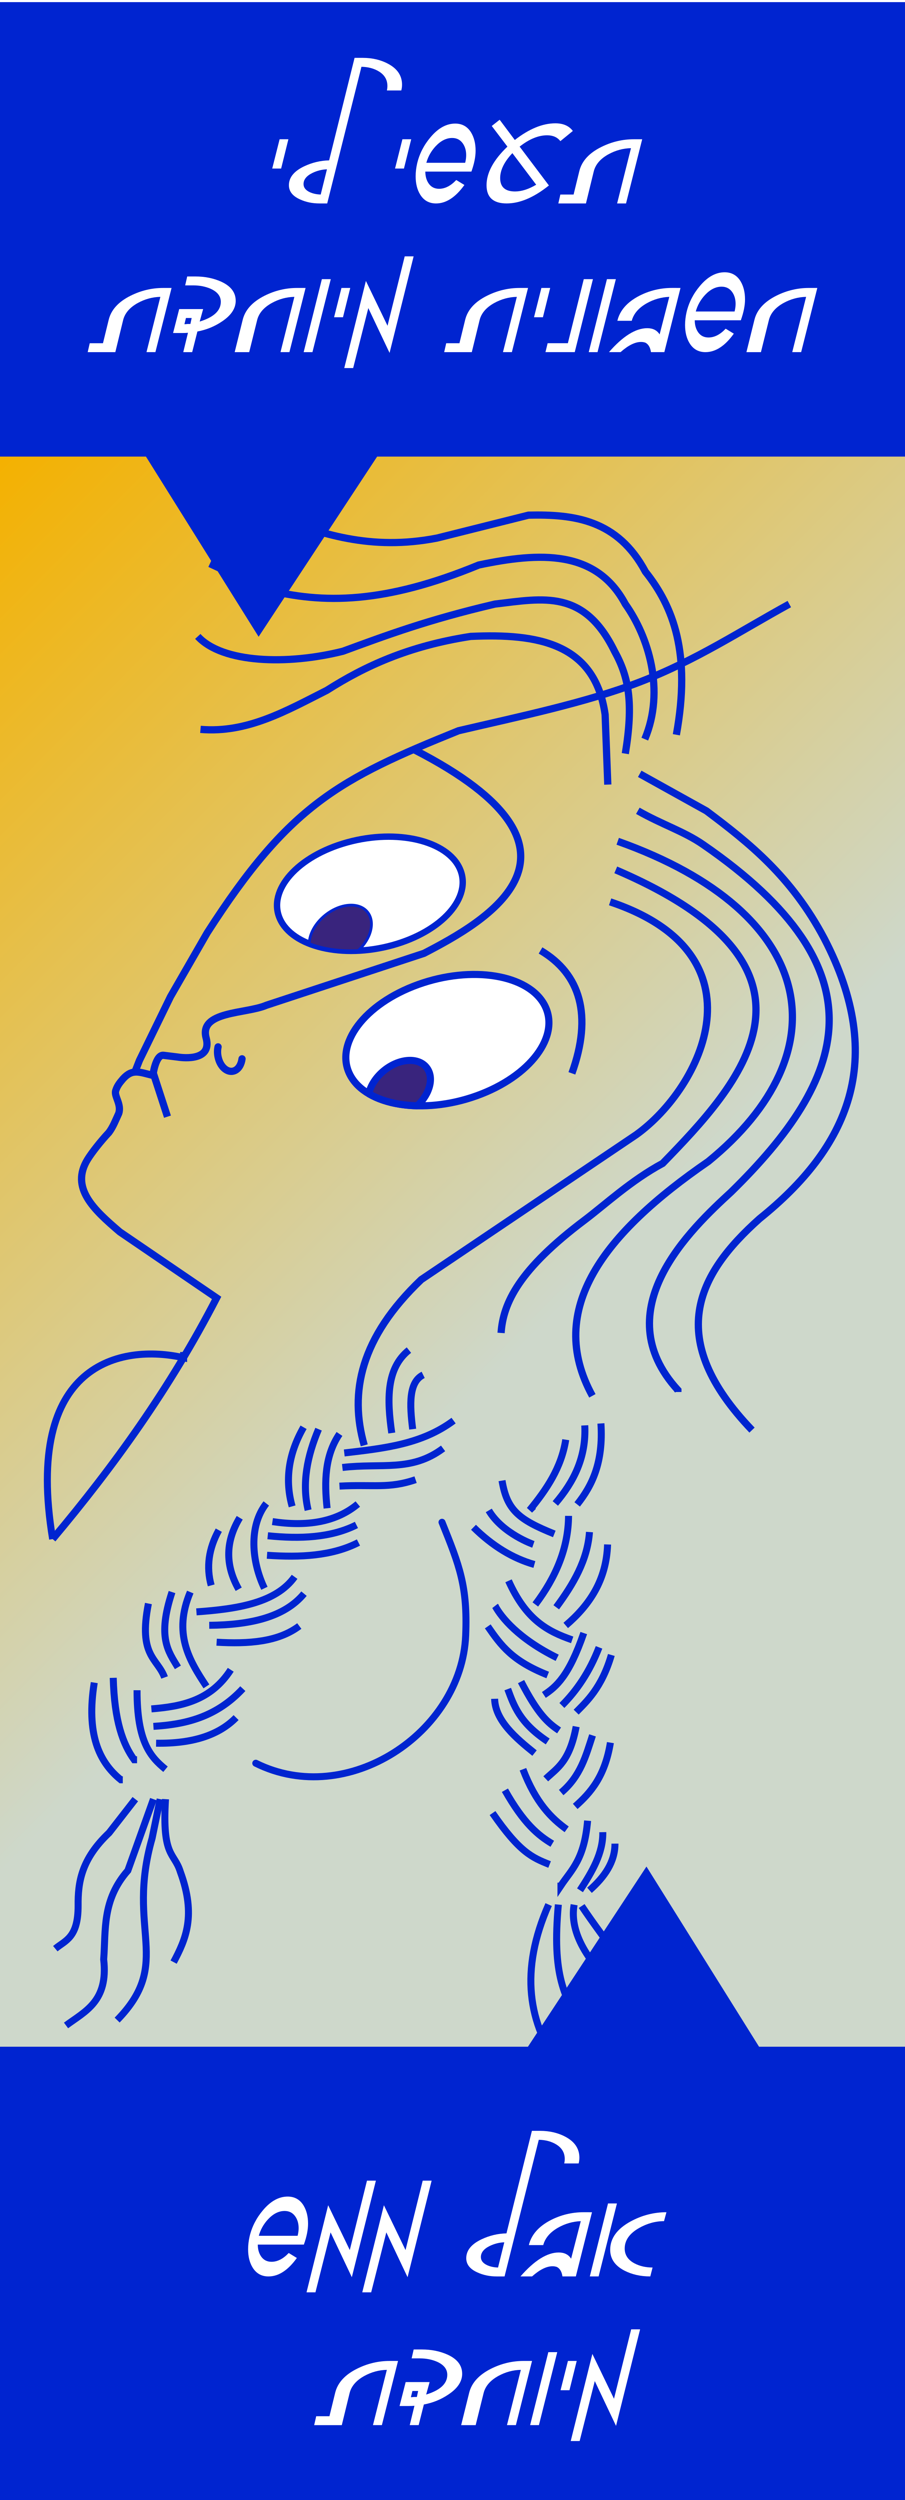 <?xml version="1.0" encoding="UTF-8" standalone="no"?>
<svg
   xmlns:dc="http://purl.org/dc/elements/1.1/"
   xmlns:cc="http://creativecommons.org/ns#"
   xmlns:rdf="http://www.w3.org/1999/02/22-rdf-syntax-ns#"
   xmlns:svg="http://www.w3.org/2000/svg"
   xmlns="http://www.w3.org/2000/svg"
   xmlns:xlink="http://www.w3.org/1999/xlink"
   xmlns:sodipodi="http://sodipodi.sourceforge.net/DTD/sodipodi-0.dtd"
   xmlns:inkscape="http://www.inkscape.org/namespaces/inkscape"
   width="125"
   height="345"
   overflow="hidden"
   version="1.1"
   id="svg256"
   sodipodi:docname="tasi.svg"
   inkscape:version="1.0.1 (3bc2e813f5, 2020-09-07)">
  <sodipodi:namedview
     pagecolor="#ffffff"
     bordercolor="#666666"
     borderopacity="1"
     objecttolerance="10"
     gridtolerance="10"
     guidetolerance="10"
     inkscape:pageopacity="0"
     inkscape:pageshadow="2"
     inkscape:window-width="1366"
     inkscape:window-height="715"
     id="namedview258"
     showgrid="false"
     inkscape:zoom="2.1553839"
     inkscape:cx="79.005236"
     inkscape:cy="69.604028"
     inkscape:window-x="-8"
     inkscape:window-y="-8"
     inkscape:window-maximized="1"
     inkscape:current-layer="text264"
     inkscape:document-rotation="0" />
  <defs
     id="defs10">
    <clipPath
       id="clip0">
      <rect
         x="0"
         y="0"
         width="125"
         height="345"
         id="rect2" />
    </clipPath>
    <linearGradient
       x1="1468.84"
       y1="-867.904"
       x2="1566.67"
       y2="-965.047"
       gradientUnits="userSpaceOnUse"
       spreadMethod="pad"
       id="fill1">
      <stop
         offset="0"
         stop-color="#F4B100"
         id="stop5" />
      <stop
         offset="1"
         stop-color="#CED8CB"
         id="stop7" />
    </linearGradient>
    <linearGradient
       inkscape:collect="always"
       xlink:href="#fill1"
       id="linearGradient516"
       gradientUnits="userSpaceOnUse"
       x1="1468.84"
       y1="-867.904"
       x2="1566.67"
       y2="-965.047"
       spreadMethod="pad"
       gradientTransform="matrix(1,0,0,-1.001,-1468.84,-806.048)" />
  </defs>
  <path
     id="rect12"
     style="fill:#ffffff"
     d="M 0,0 H 125 V 345.46 H 0 Z" />
  <path
     d="M 0,39.447 H 125 V 293.342 H 0 Z"
     fill="#fff2ad"
     fill-rule="evenodd"
     id="path14"
     style="stroke-width:1.001" />
  <path
     d="M 0,295.145 H 125 V 39.474 H 0 Z"
     fill="url(#fill1)"
     fill-rule="evenodd"
     id="path16"
     style="fill:url(#linearGradient516);stroke-width:1.001" />
  <path
     d="M 0,0.295 V 63.01 H 20.16 L 35.72,87.872 52.09,63.01 H 125 V 0.295 Z"
     fill="#0024d0"
     fill-rule="evenodd"
     id="path18"
     style="stroke-width:1.001" />
  <path
     d="M 125,345.161 V 282.448 H 104.84 L 89.29,257.585 72.92,282.448 H 0 v 62.713 z"
     fill="#0024d0"
     fill-rule="evenodd"
     id="path20"
     style="stroke-width:1.001" />
  <path
     d="m 109.02,83.362 c -6.91,3.793 -12.89,7.773 -20.63,10.745 -7.47,2.874 -16.66,4.769 -25.05,6.732 -16.47,6.657 -23.37,10.207 -34.72,27.889 l -5.07,8.809 -4.29,8.798 -0.65,1.659"
     stroke="#0024d0"
     stroke-width="0.998"
     fill="none"
     id="path22" />
  <path
     d="m 57.26,103.486 c 27.3,14.007 9.66,23.737 1.3,28.074 l -21.75,7.158 c -2.82,1.222 -9.39,0.771 -8.33,4.556 0.89,3.431 -3.9,2.603 -3.9,2.603 -1.99,-0.245 -1.99,-0.245 -1.99,-0.245 -1.12,-0.136 -1.48,2.819 -1.48,2.819"
     stroke="#0024d0"
     stroke-width="1"
     fill="none"
     id="path24" />
  <path
     d="m 23.13,154.103 -1.84,-5.653 c -2.04,-0.486 -2.97,-1.021 -4.29,0.423 -0.53,0.615 -0.83,1.025 -1.02,1.642 -0.24,0.767 0.83,1.864 0.42,3.137 -0.44,0.958 -0.79,1.876 -1.36,2.633 -1.17,1.246 -2.37,2.791 -2.94,3.713 -2.42,3.931 0.83,6.914 4.45,10.005 l 13.37,9.11 c -6.44,12.481 -14.24,23.277 -22.65,33.28 v 0"
     stroke="#0024d0"
     stroke-width="0.998"
     fill="none"
     id="path26" />
  <path
     d="m 75.219,138.717 c 2.232,4.235 -1.967,9.834 -9.382,12.498 -7.415,2.664 -15.239,1.384 -17.471,-2.851 -2.237,-4.244 1.966,-9.834 9.381,-12.498 7.415,-2.664 15.235,-1.393 17.472,2.851 z"
     stroke="#0024d0"
     stroke-width="0.982"
     stroke-linecap="round"
     stroke-linejoin="bevel"
     fill="#ffffff"
     fill-rule="evenodd"
     id="path28" />
  <path
     d="m 63.525,119.91 c 1.719,3.914 -2.449,8.632 -9.32,10.527 -6.871,1.895 -13.836,0.247 -15.555,-3.667 -1.719,-3.914 2.449,-8.632 9.32,-10.527 6.871,-1.895 13.836,-0.247 15.555,3.667 z"
     stroke="#0024d0"
     stroke-width="0.882"
     stroke-linecap="round"
     stroke-linejoin="bevel"
     fill="#ffffff"
     fill-rule="evenodd"
     id="path30" />
  <path
     d="m 48.51,124.906 c -1.19,-0.003 -2.5,0.508 -3.6,1.397 -1.34,1.081 -2.18,2.573 -2.2,3.918 1.91,0.754 4.26,1.09 6.76,0.968 1.81,-1.685 2.37,-3.984 1.29,-5.321 -0.49,-0.619 -1.3,-0.959 -2.25,-0.962 z"
     stroke="#0024d0"
     stroke-width="0.377"
     stroke-linecap="round"
     stroke-linejoin="bevel"
     fill="#39247d"
     fill-rule="evenodd"
     id="path32" />
  <path
     d="m 74.66,131.162 c 5.52,3.261 7.2,8.965 4.33,16.96 v 0"
     stroke="#0024d0"
     stroke-width="0.998"
     fill="none"
     id="path34" />
  <path
     d="M 83.95,108.276 83.58,98.609 C 82.17,88.728 74.26,87.401 65.01,87.824 c -8.63,1.327 -14.67,4.141 -19.86,7.438 -5.54,2.791 -10.97,5.949 -17.46,5.391 v 0"
     stroke="#0024d0"
     stroke-width="0.998"
     fill="none"
     id="path36" />
  <path
     d="m 86.37,104.001 c 1.14,-6.984 0.5,-10.528 -1.49,-14.131 -4.2,-8.554 -9.77,-7.308 -16.52,-6.508 -9.29,2.169 -15.07,4.339 -20.99,6.508 -7.64,1.921 -16.66,1.659 -20.05,-2.046 v 0"
     stroke="#0024d0"
     stroke-width="0.998"
     fill="none"
     id="path38" />
  <path
     d="M 89.06,102.002 C 91.89,95.263 89.57,87.858 86.37,83.362 82.34,75.822 74.56,76.201 66.13,77.97 53.17,83.304 44.63,83.389 36.6,81.318 l -7.61,-3.533 v 0"
     stroke="#0024d0"
     stroke-width="0.998"
     fill="none"
     id="path40" />
  <path
     d="M 93.42,101.397 C 95.46,90.142 93.02,83.751 89.15,78.9 85.3,71.706 79.3,70.95 73,71.091 L 60.37,74.252 C 51.18,76.038 44.29,73.683 37.53,71.091 v 0"
     stroke="#0024d0"
     stroke-width="0.998"
     fill="none"
     id="path42" />
  <path
     d="m 103.87,197.355 c -12.1,-12.637 -7.67,-21.412 1.05,-29.184 12.21,-9.804 17.67,-21.857 8.93,-38.652 -4.53,-8.553 -10.37,-13.19 -16.28,-17.617 l -9.21,-5.114"
     stroke="#0024d0"
     stroke-width="0.998"
     fill="none"
     id="path44" />
  <path
     d="m 88.1,111.888 c 3.35,1.909 6.35,2.827 9,4.653 25.38,17.463 19.78,32.398 3.89,47.949 -5.53,5.082 -17.46,16.295 -7.36,27.345 v 0.263"
     stroke="#0024d0"
     stroke-width="0.998"
     fill="none"
     id="path46" />
  <path
     d="m 85.32,116.096 c 27.85,9.882 30.99,29.134 12.51,44.187 -14.36,9.877 -22.58,20.37 -16.01,32.342 v 0"
     stroke="#0024d0"
     stroke-width="0.998"
     fill="none"
     id="path48" />
  <path
     d="m 85.05,120.04 c 32.15,13.749 16.9,29.763 6.48,40.506 -4.39,2.365 -7.94,5.685 -10.8,7.839 -9.04,6.8 -11.24,11.433 -11.52,15.563 v 0"
     stroke="#0024d0"
     stroke-width="0.998"
     fill="none"
     id="path50" />
  <path
     d="m 84.27,124.456 c 21.72,7.258 12.71,25.629 3.59,32.146 l -29.68,19.984 c -8.4,8.011 -9.96,15.565 -7.87,22.872"
     stroke="#0024d0"
     stroke-width="0.998"
     fill="none"
     id="path52" />
  <path
     d="m 61.05,210.072 c 2.42,5.998 3.55,8.842 3.27,15.621 -0.55,13.398 -16.33,23.932 -28.99,17.633"
     stroke="#0024d0"
     stroke-width="0.966"
     stroke-linecap="round"
     stroke-linejoin="bevel"
     fill="none"
     fill-rule="evenodd"
     id="path54" />
  <path
     d="M 7.27,212.395 C 3.25,188.04 16.72,185.417 25.36,187.365 v -0.788"
     stroke="#0024d0"
     stroke-width="0.966"
     fill="none"
     id="path56" />
  <path
     d="m 78.14,198.677 c -0.6,3.875 -2.66,6.879 -4.99,9.723 l 0.53,-0.521"
     stroke="#0024d0"
     stroke-width="0.966"
     fill="none"
     id="path58" />
  <path
     d="m 46.89,197.885 c -2.03,2.994 -2.11,6.559 -1.71,10.254 v 0"
     stroke="#0024d0"
     stroke-width="0.966"
     fill="none"
     id="path60" />
  <path
     d=""
     stroke="#0024d0"
     stroke-width="0.966"
     fill="none"
     id="path62" />
  <path
     d="m 44,197.225 c -1.57,3.725 -2.32,7.45 -1.44,11.175 v 0"
     stroke="#0024d0"
     stroke-width="0.966"
     fill="none"
     id="path64" />
  <path
     d=""
     stroke="#0024d0"
     stroke-width="0.966"
     fill="none"
     id="path66" />
  <path
     d=""
     stroke="#0024d0"
     stroke-width="0.966"
     fill="none"
     id="path68" />
  <path
     d=""
     stroke="#0024d0"
     stroke-width="0.966"
     fill="none"
     id="path70" />
  <path
     d="m 41.93,196.964 c -2.18,3.815 -2.55,7.44 -1.58,10.915"
     stroke="#0024d0"
     stroke-width="0.966"
     fill="none"
     id="path72" />
  <path
     d="m 36.78,207.478 c -2.48,3.164 -2,8.071 -0.26,11.706 v 0"
     stroke="#0024d0"
     stroke-width="0.966"
     fill="none"
     id="path74" />
  <path
     d="m 33.11,209.451 c -1.88,3.124 -2.11,6.388 -0.14,9.863 v 0"
     stroke="#0024d0"
     stroke-width="0.966"
     fill="none"
     id="path76" />
  <path
     d="m 30.22,211.163 c -1.4,2.543 -1.75,5.087 -1.05,7.62 v 0"
     stroke="#0024d0"
     stroke-width="0.966"
     fill="none"
     id="path78" />
  <path
     d="m 26.28,219.704 c -2.39,5.688 -0.18,9.392 2.23,13.017 v 0"
     stroke="#0024d0"
     stroke-width="0.966"
     fill="none"
     id="path80" />
  <path
     d="m 23.76,219.704 c -2.07,6.278 -0.51,8.191 0.81,10.394 v 0"
     stroke="#0024d0"
     stroke-width="0.966"
     fill="none"
     id="path82" />
  <path
     d="m 20.5,221.287 c -1.44,7.28 1.27,7.54 2.23,10.204"
     stroke="#0024d0"
     stroke-width="0.966"
     fill="none"
     id="path84" />
  <path
     d="m 18.93,233.252 c -0.02,7.18 1.89,9.232 3.93,10.904 v 0"
     stroke="#0024d0"
     stroke-width="0.966"
     fill="none"
     id="path86" />
  <path
     d="m 15.64,231.54 c 0.16,5.988 1.34,9.152 2.89,11.305 h 0.4"
     stroke="#0024d0"
     stroke-width="0.966"
     fill="none"
     id="path88" />
  <path
     d="m 13.02,232.201 c -1.12,7.009 0.6,10.935 3.67,13.408 h 0.27"
     stroke="#0024d0"
     stroke-width="0.966"
     fill="none"
     id="path90" />
  <path
     d="m 62.65,196.043 c -4.39,3.274 -9.6,3.825 -15.1,4.466 v 0"
     stroke="#0024d0"
     stroke-width="0.966"
     fill="none"
     id="path92" />
  <path
     d="m 61.2,199.878 c -4.39,3.274 -8.42,1.993 -13.91,2.634"
     stroke="#0024d0"
     stroke-width="0.966"
     fill="none"
     id="path94" />
  <path
     d="m 57.4,204.194 c -3.72,1.272 -5.83,0.631 -10.51,0.891"
     stroke="#0024d0"
     stroke-width="0.966"
     fill="none"
     id="path96" />
  <path
     d="m 58.45,189.733 c -2,0.986 -1.88,4.085 -1.45,7.492 v 0"
     stroke="#0024d0"
     stroke-width="0.966"
     fill="none"
     id="path98" />
  <path
     d="m 56.48,186.314 c -3.15,2.527 -3.03,6.832 -2.37,11.441"
     stroke="#0024d0"
     stroke-width="0.966"
     fill="none"
     id="path100" />
  <path
     d="m 49.42,207.558 c -3.02,2.513 -7.05,3.134 -11.79,2.423 v 0"
     stroke="#0024d0"
     stroke-width="0.966"
     fill="none"
     id="path102" />
  <path
     d="m 49.23,210.442 c -3.53,1.762 -7.74,1.953 -12.25,1.492 v 0"
     stroke="#0024d0"
     stroke-width="0.966"
     fill="none"
     id="path104" />
  <path
     d="m 49.51,212.865 c -3.64,1.862 -8.01,2.083 -12.63,1.762 v 0"
     stroke="#0024d0"
     stroke-width="0.966"
     fill="none"
     id="path106" />
  <path
     d="m 40.69,217.602 c -2.56,3.575 -7.82,4.436 -13.56,4.836 v 0"
     stroke="#0024d0"
     stroke-width="0.966"
     fill="none"
     id="path108" />
  <path
     d="m 41.99,219.925 c -2.7,3.264 -7.43,4.316 -13.09,4.366 v 0"
     stroke="#0024d0"
     stroke-width="0.966"
     fill="none"
     id="path110" />
  <path
     d="m 41.34,224.391 c -2.93,2.203 -7.01,2.493 -11.42,2.233 v 0"
     stroke="#0024d0"
     stroke-width="0.966"
     fill="none"
     id="path112" />
  <path
     d="m 31.87,230.429 c -2.74,4.246 -6.75,5.067 -10.96,5.397 v 0"
     stroke="#0024d0"
     stroke-width="0.966"
     fill="none"
     id="path114" />
  <path
     d="m 33.54,233.032 c -3.67,3.955 -7.94,4.937 -12.35,5.207 v 0"
     stroke="#0024d0"
     stroke-width="0.966"
     fill="none"
     id="path116" />
  <path
     d="m 21.56,240.562 c 5.08,0.09 8.7,-1.142 11.05,-3.535 v 0"
     stroke="#0024d0"
     stroke-width="0.966"
     fill="none"
     id="path118" />
  <path
     d="m 22.86,248.282 c -0.49,8.061 1.21,7.3 2.05,10.033 2.22,6.058 0.73,9.322 -0.93,12.457 v 0 0 0"
     stroke="#0024d0"
     stroke-width="0.966"
     fill="none"
     id="path120" />
  <path
     d="m 22.12,248.282 -1.11,5.387 c -3.65,12.757 2.97,17.103 -4.83,25.103"
     stroke="#0024d0"
     stroke-width="0.966"
     fill="none"
     id="path122" />
  <path
     d="m 21.19,248.282 -3.53,9.853 c -3.58,4.085 -3.03,8.181 -3.34,12.266 0.66,5.778 -2.54,7.139 -5.2,9.112"
     stroke="#0024d0"
     stroke-width="0.966"
     fill="none"
     id="path124" />
  <path
     d="m 18.69,248.282 -3.62,4.646 c -3.87,3.655 -4.31,6.879 -4.28,10.043 0.01,4.446 -1.75,4.786 -3.15,5.948"
     stroke="#0024d0"
     stroke-width="0.966"
     fill="none"
     id="path126" />
  <path
     d="m 80.77,196.704 c 0.22,4.386 -1.51,7.79 -4.07,10.774 v 0"
     stroke="#0024d0"
     stroke-width="0.966"
     fill="none"
     id="path128" />
  <path
     d="m 83,196.434 c 0.35,5.387 -1.21,8.581 -3.28,11.175 v 0"
     stroke="#0024d0"
     stroke-width="0.966"
     fill="none"
     id="path130" />
  <path
     d="m 78.53,209.19 c -0.03,4.446 -1.76,8.481 -4.59,12.226 v 0"
     stroke="#0024d0"
     stroke-width="0.966"
     fill="none"
     id="path132" />
  <path
     d="m 81.42,211.423 c -0.28,3.885 -2.23,7.2 -4.59,10.384 v 0"
     stroke="#0024d0"
     stroke-width="0.966"
     fill="none"
     id="path134" />
  <path
     d="m 83.92,213.136 c -0.16,4.907 -2.48,8.361 -5.78,11.175 v 0"
     stroke="#0024d0"
     stroke-width="0.966"
     fill="none"
     id="path136" />
  <path
     d="m 80.63,225.362 c -2.06,5.948 -3.79,7.41 -5.51,8.541 v 0"
     stroke="#0024d0"
     stroke-width="0.966"
     fill="none"
     id="path138" />
  <path
     d="m 82.74,227.335 c -1.33,3.435 -3.1,5.988 -5.13,8.021"
     stroke="#0024d0"
     stroke-width="0.966"
     fill="none"
     id="path140" />
  <path
     d="m 84.44,228.386 c -1.33,4.566 -3.48,6.479 -4.86,7.89"
     stroke="#0024d0"
     stroke-width="0.966"
     fill="none"
     id="path142" />
  <path
     d="m 84.31,240.482 c -0.76,4.656 -2.72,6.909 -4.86,8.802 v 0"
     stroke="#0024d0"
     stroke-width="0.966"
     fill="none"
     id="path144" />
  <path
     d="m 77.51,247.371 c 2.68,-2.263 3.42,-5.097 4.33,-7.89"
     stroke="#0024d0"
     stroke-width="0.966"
     fill="none"
     id="path146" />
  <path
     d="m 79.58,238.269 c -0.91,4.836 -2.61,5.718 -4.2,7.21 v 0"
     stroke="#0024d0"
     stroke-width="0.966"
     fill="none"
     id="path148" />
  <path
     d="m 69.34,204.324 c 0.68,4.045 2.26,5.367 7.22,7.36 v 0"
     stroke="#0024d0"
     stroke-width="0.966"
     fill="none"
     id="path150" />
  <path
     d="m 67.51,208.439 c 1.91,3.224 6.16,4.686 6.16,4.686"
     stroke="#0024d0"
     stroke-width="0.966"
     fill="none"
     id="path152" />
  <path
     d="m 65.4,210.763 c 2.63,2.593 5.43,4.296 8.41,5.137 v 0"
     stroke="#0024d0"
     stroke-width="0.966"
     fill="none"
     id="path154" />
  <path
     d="m 70.24,218.152 c 2.42,5.367 5.33,6.949 8.79,8.151"
     stroke="#0024d0"
     stroke-width="0.966"
     fill="none"
     id="path156" />
  <path
     d="m 76.96,228.776 c -5.36,-2.634 -7.72,-5.607 -8.54,-7.099 l 0.14,0.13"
     stroke="#0024d0"
     stroke-width="0.966"
     fill="none"
     id="path158" />
  <path
     d="m 75.65,231.15 c -4.91,-1.953 -6.41,-4.015 -8.28,-6.709 v 0"
     stroke="#0024d0"
     stroke-width="0.966"
     fill="none"
     id="path160" />
  <path
     d="m 71.97,232.061 c 2.34,4.516 3.72,5.718 5.25,6.739"
     stroke="#0024d0"
     stroke-width="0.966"
     fill="none"
     id="path162" />
  <path
     d="m 75.65,240.322 c -3.91,-2.583 -4.69,-5.007 -5.52,-7.23"
     stroke="#0024d0"
     stroke-width="0.966"
     fill="none"
     id="path164" />
  <path
     d="m 68.32,234.434 c 0.07,3.004 2.97,5.457 5.51,7.49 v 0"
     stroke="#0024d0"
     stroke-width="0.966"
     fill="none"
     id="path166" />
  <path
     d="m 72.23,244.157 c 1.77,4.636 3.94,6.779 6.04,8.291 v 0"
     stroke="#0024d0"
     stroke-width="0.966"
     fill="none"
     id="path168" />
  <path
     d="m 69.74,247.051 c 2.6,4.606 4.62,6.248 6.54,7.39"
     stroke="#0024d0"
     stroke-width="0.966"
     fill="none"
     id="path170" />
  <path
     d="m 68.03,250.205 c 3.76,5.437 5.49,6.148 7.88,7.099 v 0"
     stroke="#0024d0"
     stroke-width="0.966"
     fill="none"
     id="path172" />
  <path
     d="m 81.16,251.256 c -0.46,5.377 -2.22,6.759 -3.68,8.942 v -0.391"
     stroke="#0024d0"
     stroke-width="0.966"
     fill="none"
     id="path174" />
  <path
     d="m 83.26,252.838 c 0.05,2.894 -1.48,5.467 -3.15,8.021 v 0"
     stroke="#0024d0"
     stroke-width="0.966"
     fill="none"
     id="path176" />
  <path
     d="m 84.94,254.421 c 0.01,2.533 -1.43,4.596 -3.52,6.439"
     stroke="#0024d0"
     stroke-width="0.966"
     fill="none"
     id="path178" />
  <path
     d="m 75.78,262.832 c -4.01,9.062 -2.91,16.482 1.83,22.74 v 0"
     stroke="#0024d0"
     stroke-width="0.966"
     fill="none"
     id="path180" />
  <path
     d="m 77.12,262.832 c -0.87,9.673 0.71,12.797 3.78,17.613 v 0"
     stroke="#0024d0"
     stroke-width="0.966"
     fill="none"
     id="path182" />
  <path
     d="M 85.23,274.397 C 79.6,269.29 78.85,265.365 79.3,262.852"
     stroke="#0024d0"
     stroke-width="0.966"
     fill="none"
     id="path184" />
  <path
     d="m 85.2,269.861 c -1.61,-2.283 -3.31,-4.506 -4.86,-6.829"
     stroke="#0024d0"
     stroke-width="0.966"
     fill="none"
     id="path186" />
  <path
     d="m 56.65,146.334 c -1.19,-0.004 -2.5,0.507 -3.6,1.397 -1.09,0.882 -1.86,2.05 -2.11,3.198 1.74,1.03 4.07,1.611 6.7,1.668 1.79,-1.685 2.34,-3.969 1.26,-5.299 -0.49,-0.619 -1.29,-0.96 -2.25,-0.964 z"
     stroke="#0024d0"
     stroke-width="0.982"
     stroke-linecap="round"
     stroke-linejoin="bevel"
     fill="#39247d"
     fill-rule="evenodd"
     id="path188" />
  <path
     d="m 33.43,146.117 c -0.1,0.778 -0.48,1.422 -1.05,1.648 -0.87,0.346 -1.87,-0.418 -2.21,-1.707 -0.15,-0.55 -0.16,-1.105 -0.05,-1.59"
     stroke="#0024d0"
     stroke-width="1"
     stroke-linecap="round"
     stroke-linejoin="bevel"
     fill="none"
     fill-rule="evenodd"
     id="path190" />
  <g
     aria-label="
תעשי לי
חשבונית מיוחדת"
     id="text264"
     style="font-style:normal;font-weight:normal;font-size:40px;line-height:0;font-family:sans-serif;letter-spacing:0px;word-spacing:0px;fill:#ffffff;fill-opacity:1;stroke:none">
    <path
       d="m 88.7,19.216 -2.232,8.859 h -1.23 l 1.916,-7.629 q -1.635,0.035 -3.111,0.844 -1.688,0.932 -2.039,2.391 l -1.072,4.395 h -3.814 l 0.281,-1.23 h 1.828 l 0.791,-3.234 q 0.51,-2.074 3.023,-3.322 2.145,-1.072 4.5,-1.072 z"
       style="line-height:1.25;fill:#ffffff"
       id="path874" />
    <path
       d="m 79.12,18.073 -1.723,1.406 q -0.615,-0.809 -1.828,-0.809 -1.811,0 -3.797,1.564 l 4.043,5.361 q -3.094,2.479 -5.836,2.479 -2.777,0 -2.777,-2.514 0,-2.566 2.883,-5.326 l -2.162,-2.848 1.09,-0.861 2.092,2.795 q 2.953,-2.303 5.607,-2.303 1.617,0 2.408,1.055 z m -5.062,7.418 -3.287,-4.359 q -1.688,1.793 -1.688,3.445 0,1.846 2.057,1.846 1.354,0 2.918,-0.932 z"
       style="font-style:normal;font-variant:normal;font-weight:normal;font-stretch:normal;font-size:36px;line-height:0.57;font-family:'Shmulik Kipod!';-inkscape-font-specification:'Shmulik Kipod!, Normal';font-variant-ligatures:normal;font-variant-caps:normal;font-variant-numeric:normal;font-variant-east-asian:normal;text-align:center;text-anchor:middle;fill:#ffffff"
       id="path876" />
    <path
       d="m 65.69,20.798 q 0,1.266 -0.58,2.883 H 58.747 q 0,0.967 0.457,1.635 0.51,0.738 1.441,0.738 1.23,0 2.373,-1.213 l 1.125,0.686 q -1.828,2.549 -3.92,2.549 -1.424,0 -2.18,-1.213 -0.633,-1.02 -0.633,-2.531 0,-0.879 0.211,-1.793 0.475,-1.986 1.846,-3.604 1.582,-1.881 3.41,-1.881 1.424,0 2.18,1.213 0.633,1.037 0.633,2.531 z m -1.301,0.615 q 0,-0.967 -0.475,-1.635 -0.527,-0.738 -1.459,-0.738 -1.213,0 -2.285,1.143 -0.932,1.002 -1.283,2.285 h 5.361 q 0.141,-0.545 0.141,-1.055 z"
       style="font-style:normal;font-variant:normal;font-weight:normal;font-stretch:normal;font-size:36px;line-height:0.57;font-family:'Shmulik Kipod!';-inkscape-font-specification:'Shmulik Kipod!, Normal';font-variant-ligatures:normal;font-variant-caps:normal;font-variant-numeric:normal;font-variant-east-asian:normal;text-align:center;text-anchor:middle;fill:#ffffff"
       id="path878" />
    <path
       d="m 56.796,19.216 -1.002,4.043 h -1.23 l 1.02,-4.043 z"
       style="font-style:normal;font-variant:normal;font-weight:normal;font-stretch:normal;font-size:36px;line-height:0.57;font-family:'Shmulik Kipod!';-inkscape-font-specification:'Shmulik Kipod!, Normal';font-variant-ligatures:normal;font-variant-caps:normal;font-variant-numeric:normal;font-variant-east-asian:normal;text-align:center;text-anchor:middle;fill:#ffffff"
       id="path880" />
    <path
       d="m 55.53,11.693 q 0,0.404 -0.105,0.791 h -1.986 q 0.07,-0.316 0.07,-0.615 0,-1.301 -1.195,-2.021 Q 51.329,9.249 49.923,9.214 L 45.194,28.075 H 44.122 q -1.459,0 -2.654,-0.545 -1.564,-0.686 -1.564,-1.969 0,-1.6 2.092,-2.602 1.67,-0.791 3.463,-0.826 L 48.974,7.984 h 1.125 q 2.004,0 3.551,0.844 1.881,1.02 1.881,2.865 z M 45.159,23.364 q -1.037,0.035 -2.021,0.51 -1.213,0.598 -1.213,1.529 0,0.721 0.879,1.125 0.668,0.299 1.494,0.316 z"
       style="font-style:normal;font-variant:normal;font-weight:normal;font-stretch:normal;font-size:36px;line-height:0.57;font-family:'Shmulik Kipod!';-inkscape-font-specification:'Shmulik Kipod!, Normal';font-variant-ligatures:normal;font-variant-caps:normal;font-variant-numeric:normal;font-variant-east-asian:normal;text-align:center;text-anchor:middle;fill:#ffffff"
       id="path882" />
    <path
       d="m 39.833,19.216 -1.002,4.043 h -1.23 l 1.02,-4.043 z"
       style="font-style:normal;font-variant:normal;font-weight:normal;font-stretch:normal;font-size:36px;line-height:0.57;font-family:'Shmulik Kipod!';-inkscape-font-specification:'Shmulik Kipod!, Normal';font-variant-ligatures:normal;font-variant-caps:normal;font-variant-numeric:normal;font-variant-east-asian:normal;text-align:center;text-anchor:middle;fill:#ffffff"
       id="path884" />
    <path
       d="m 112.888,39.736 -2.232,8.859 h -1.23 l 1.916,-7.629 q -1.635,0.035 -3.111,0.844 -1.688,0.932 -2.039,2.391 l -1.09,4.395 h -2.004 l 1.107,-4.465 q 0.51,-2.057 3.023,-3.322 2.145,-1.072 4.5,-1.072 z"
       style="font-style:normal;font-variant:normal;font-weight:normal;font-stretch:normal;font-size:36px;line-height:0.57;font-family:'Shmulik Kipod!';-inkscape-font-specification:'Shmulik Kipod!, Normal';font-variant-ligatures:normal;font-variant-caps:normal;font-variant-numeric:normal;font-variant-east-asian:normal;text-align:center;text-anchor:middle;fill:#ffffff"
       id="path886" />
    <path
       d="m 102.903,41.318 q 0,1.266 -0.58,2.883 h -6.363 q 0,0.967 0.457,1.635 0.51,0.738 1.441,0.738 1.23,0 2.373,-1.213 l 1.125,0.686 q -1.828,2.549 -3.92,2.549 -1.424,0 -2.18,-1.213 -0.633,-1.02 -0.633,-2.531 0,-0.879 0.211,-1.793 0.475,-1.986 1.846,-3.604 1.582,-1.881 3.41,-1.881 1.424,0 2.18,1.213 0.633,1.037 0.633,2.531 z m -1.301,0.615 q 0,-0.967 -0.475,-1.635 -0.527,-0.738 -1.459,-0.738 -1.213,0 -2.285,1.143 -0.932,1.002 -1.283,2.285 h 5.361 q 0.141,-0.545 0.141,-1.055 z"
       style="font-style:normal;font-variant:normal;font-weight:normal;font-stretch:normal;font-size:36px;line-height:0.57;font-family:'Shmulik Kipod!';-inkscape-font-specification:'Shmulik Kipod!, Normal';font-variant-ligatures:normal;font-variant-caps:normal;font-variant-numeric:normal;font-variant-east-asian:normal;text-align:center;text-anchor:middle;fill:#ffffff"
       id="path888" />
    <path
       d="m 93.991,39.736 -2.232,8.859 h -1.846 q -0.141,-0.967 -0.756,-1.301 -0.281,-0.105 -0.615,-0.105 -1.248,0 -2.83,1.406 h -1.6 q 2.883,-3.305 5.291,-3.305 1.16,0 1.705,0.861 l 1.336,-5.186 q -1.67,0.07 -3.129,0.896 -1.67,0.949 -2.057,2.408 h -1.986 q 0.51,-2.127 2.988,-3.428 2.145,-1.107 4.57,-1.107 z"
       style="font-style:normal;font-variant:normal;font-weight:normal;font-stretch:normal;font-size:36px;line-height:0.57;font-family:'Shmulik Kipod!';-inkscape-font-specification:'Shmulik Kipod!, Normal';font-variant-ligatures:normal;font-variant-caps:normal;font-variant-numeric:normal;font-variant-east-asian:normal;text-align:center;text-anchor:middle;fill:#ffffff"
       id="path890" />
    <path
       d="m 85.062,38.523 -2.531,10.072 h -1.213 l 2.514,-10.072 z"
       style="font-style:normal;font-variant:normal;font-weight:normal;font-stretch:normal;font-size:36px;line-height:0.57;font-family:'Shmulik Kipod!';-inkscape-font-specification:'Shmulik Kipod!, Normal';font-variant-ligatures:normal;font-variant-caps:normal;font-variant-numeric:normal;font-variant-east-asian:normal;text-align:center;text-anchor:middle;fill:#ffffff"
       id="path892" />
    <path
       d="M 81.897,38.523 79.384,48.595 H 75.341 l 0.299,-1.23 h 2.795 l 2.197,-8.842 z"
       style="font-style:normal;font-variant:normal;font-weight:normal;font-stretch:normal;font-size:36px;line-height:0.57;font-family:'Shmulik Kipod!';-inkscape-font-specification:'Shmulik Kipod!, Normal';font-variant-ligatures:normal;font-variant-caps:normal;font-variant-numeric:normal;font-variant-east-asian:normal;text-align:center;text-anchor:middle;fill:#ffffff"
       id="path894" />
    <path
       d="m 75.991,39.736 -1.002,4.043 h -1.23 l 1.02,-4.043 z"
       style="font-style:normal;font-variant:normal;font-weight:normal;font-stretch:normal;font-size:36px;line-height:0.57;font-family:'Shmulik Kipod!';-inkscape-font-specification:'Shmulik Kipod!, Normal';font-variant-ligatures:normal;font-variant-caps:normal;font-variant-numeric:normal;font-variant-east-asian:normal;text-align:center;text-anchor:middle;fill:#ffffff"
       id="path896" />
    <path
       d="m 72.933,39.736 -2.232,8.859 h -1.23 l 1.916,-7.629 q -1.635,0.035 -3.111,0.844 -1.688,0.932 -2.039,2.391 l -1.072,4.395 h -3.814 l 0.281,-1.23 h 1.828 l 0.791,-3.234 q 0.51,-2.074 3.023,-3.322 2.145,-1.072 4.5,-1.072 z"
       style="font-style:normal;font-variant:normal;font-weight:normal;font-stretch:normal;font-size:36px;line-height:0.57;font-family:'Shmulik Kipod!';-inkscape-font-specification:'Shmulik Kipod!, Normal';font-variant-ligatures:normal;font-variant-caps:normal;font-variant-numeric:normal;font-variant-east-asian:normal;text-align:center;text-anchor:middle;fill:#ffffff"
       id="path898" />
    <path
       d="m 57.13,35.377 -3.322,13.324 -2.936,-6.188 -2.092,8.279 h -1.23 l 2.988,-12.023 2.988,6.188 2.373,-9.58 z"
       style="font-style:normal;font-variant:normal;font-weight:normal;font-stretch:normal;font-size:36px;line-height:0.57;font-family:'Shmulik Kipod!';-inkscape-font-specification:'Shmulik Kipod!, Normal';font-variant-ligatures:normal;font-variant-caps:normal;font-variant-numeric:normal;font-variant-east-asian:normal;text-align:center;text-anchor:middle;fill:#ffffff"
       id="path900" />
    <path
       d="m 48.376,39.736 -1.002,4.043 h -1.23 l 1.02,-4.043 z"
       style="font-style:normal;font-variant:normal;font-weight:normal;font-stretch:normal;font-size:36px;line-height:0.57;font-family:'Shmulik Kipod!';-inkscape-font-specification:'Shmulik Kipod!, Normal';font-variant-ligatures:normal;font-variant-caps:normal;font-variant-numeric:normal;font-variant-east-asian:normal;text-align:center;text-anchor:middle;fill:#ffffff"
       id="path902" />
    <path
       d="m 45.687,38.523 -2.531,10.072 h -1.213 l 2.514,-10.072 z"
       style="font-style:normal;font-variant:normal;font-weight:normal;font-stretch:normal;font-size:36px;line-height:0.57;font-family:'Shmulik Kipod!';-inkscape-font-specification:'Shmulik Kipod!, Normal';font-variant-ligatures:normal;font-variant-caps:normal;font-variant-numeric:normal;font-variant-east-asian:normal;text-align:center;text-anchor:middle;fill:#ffffff"
       id="path904" />
    <path
       d="m 42.206,39.736 -2.232,8.859 h -1.23 l 1.916,-7.629 q -1.635,0.035 -3.111,0.844 -1.688,0.932 -2.039,2.391 l -1.09,4.395 h -2.004 l 1.107,-4.465 q 0.51,-2.057 3.023,-3.322 2.145,-1.072 4.5,-1.072 z"
       style="font-style:normal;font-variant:normal;font-weight:normal;font-stretch:normal;font-size:36px;line-height:0.57;font-family:'Shmulik Kipod!';-inkscape-font-specification:'Shmulik Kipod!, Normal';font-variant-ligatures:normal;font-variant-caps:normal;font-variant-numeric:normal;font-variant-east-asian:normal;text-align:center;text-anchor:middle;fill:#ffffff"
       id="path906" />
    <path
       d="m 32.556,41.511 q 0,1.6 -1.916,2.865 -1.512,1.02 -3.375,1.371 l -0.721,2.848 h -1.23 l 0.65,-2.672 q -0.281,0.035 -0.896,0.035 h -1.16 l 0.844,-3.305 h 3.305 l -0.475,1.723 q 2.918,-0.896 2.918,-2.725 0,-1.16 -1.389,-1.793 -1.09,-0.475 -2.391,-0.475 h -1.143 l 0.281,-1.23 h 1.125 q 1.951,0 3.533,0.703 2.039,0.914 2.039,2.654 z m -6.082,2.373 h -0.791 l -0.211,0.861 q 0.141,0 0.422,-0.035 h 0.404 z"
       style="font-style:normal;font-variant:normal;font-weight:normal;font-stretch:normal;font-size:36px;line-height:0.57;font-family:'Shmulik Kipod!';-inkscape-font-specification:'Shmulik Kipod!, Normal';font-variant-ligatures:normal;font-variant-caps:normal;font-variant-numeric:normal;font-variant-east-asian:normal;text-align:center;text-anchor:middle;fill:#ffffff"
       id="path908" />
    <path
       d="m 23.696,39.736 -2.232,8.859 h -1.23 l 1.916,-7.629 q -1.635,0.035 -3.111,0.844 -1.688,0.932 -2.039,2.391 l -1.072,4.395 h -3.814 l 0.281,-1.23 h 1.828 l 0.791,-3.234 q 0.51,-2.074 3.023,-3.322 2.145,-1.072 4.5,-1.072 z"
       style="font-style:normal;font-variant:normal;font-weight:normal;font-stretch:normal;font-size:36px;line-height:0.57;font-family:'Shmulik Kipod!';-inkscape-font-specification:'Shmulik Kipod!, Normal';font-variant-ligatures:normal;font-variant-caps:normal;font-variant-numeric:normal;font-variant-east-asian:normal;text-align:center;text-anchor:middle;fill:#ffffff"
       id="path910" />
  </g>
  <g
     aria-label="
אבל ממש
 מיוחדת"
     id="text647"
     style="font-style:normal;font-weight:normal;font-size:40px;line-height:0;font-family:sans-serif;letter-spacing:0px;word-spacing:0px;fill:#ffffff;fill-opacity:1;stroke:none">
    <path
       d="m 92.049,305.289 -0.334,1.23 q -1.793,0 -3.48,0.967 -1.951,1.125 -1.951,2.812 0,1.318 1.336,2.039 1.09,0.58 2.514,0.58 l -0.316,1.23 q -2.021,0 -3.586,-0.809 -1.951,-1.02 -1.951,-2.865 0,-2.373 2.83,-3.92 2.338,-1.266 4.939,-1.266 z m -6.838,-1.213 -2.531,10.072 h -1.213 l 2.514,-10.072 z"
       style="line-height:1.25;fill:#ffffff"
       id="path913" />
    <path
       d="m 81.766,305.289 -2.232,8.859 H 77.688 q -0.141,-0.967 -0.756,-1.301 -0.281,-0.105 -0.615,-0.105 -1.248,0 -2.83,1.406 h -1.6 q 2.883,-3.305 5.291,-3.305 1.16,0 1.705,0.861 l 1.336,-5.186 q -1.67,0.07 -3.129,0.896 -1.67,0.949 -2.057,2.408 h -1.986 q 0.51,-2.127 2.988,-3.428 2.145,-1.107 4.57,-1.107 z"
       style="font-style:normal;font-variant:normal;font-weight:normal;font-stretch:normal;font-size:36px;line-height:0.57;font-family:'Shmulik Kipod!';-inkscape-font-specification:'Shmulik Kipod!, Normal';font-variant-ligatures:normal;font-variant-caps:normal;font-variant-numeric:normal;font-variant-east-asian:normal;text-align:center;text-anchor:middle;fill:#ffffff"
       id="path915" />
    <path
       d="m 80.025,297.766 q 0,0.404 -0.105,0.791 h -1.986 q 0.07,-0.316 0.07,-0.615 0,-1.301 -1.195,-2.021 -0.984,-0.598 -2.391,-0.633 l -4.729,18.861 h -1.072 q -1.459,0 -2.654,-0.545 -1.564,-0.686 -1.564,-1.969 0,-1.6 2.092,-2.602 1.67,-0.791 3.463,-0.826 L 73.469,294.057 h 1.125 q 2.004,0 3.551,0.844 1.881,1.02 1.881,2.865 z m -10.371,11.672 q -1.037,0.035 -2.021,0.51 -1.213,0.598 -1.213,1.529 0,0.721 0.879,1.125 0.668,0.299 1.494,0.316 z"
       style="font-style:normal;font-variant:normal;font-weight:normal;font-stretch:normal;font-size:36px;line-height:0.57;font-family:'Shmulik Kipod!';-inkscape-font-specification:'Shmulik Kipod!, Normal';font-variant-ligatures:normal;font-variant-caps:normal;font-variant-numeric:normal;font-variant-east-asian:normal;text-align:center;text-anchor:middle;fill:#ffffff"
       id="path917" />
    <path
       d="m 59.617,300.93 -3.322,13.324 -2.936,-6.188 -2.092,8.279 h -1.23 l 2.988,-12.023 2.988,6.188 2.373,-9.58 z"
       style="font-style:normal;font-variant:normal;font-weight:normal;font-stretch:normal;font-size:36px;line-height:0.57;font-family:'Shmulik Kipod!';-inkscape-font-specification:'Shmulik Kipod!, Normal';font-variant-ligatures:normal;font-variant-caps:normal;font-variant-numeric:normal;font-variant-east-asian:normal;text-align:center;text-anchor:middle;fill:#ffffff"
       id="path919" />
    <path
       d="m 51.918,300.93 -3.322,13.324 -2.936,-6.188 -2.092,8.279 h -1.23 l 2.988,-12.023 2.988,6.188 2.373,-9.58 z"
       style="font-style:normal;font-variant:normal;font-weight:normal;font-stretch:normal;font-size:36px;line-height:0.57;font-family:'Shmulik Kipod!';-inkscape-font-specification:'Shmulik Kipod!, Normal';font-variant-ligatures:normal;font-variant-caps:normal;font-variant-numeric:normal;font-variant-east-asian:normal;text-align:center;text-anchor:middle;fill:#ffffff"
       id="path921" />
    <path
       d="m 42.549,306.871 q 0,1.266 -0.58,2.883 h -6.363 q 0,0.967 0.457,1.635 0.51,0.738 1.441,0.738 1.23,0 2.373,-1.213 l 1.125,0.686 q -1.828,2.549 -3.92,2.549 -1.424,0 -2.18,-1.213 -0.633,-1.02 -0.633,-2.531 0,-0.879 0.211,-1.793 0.475,-1.986 1.846,-3.604 1.582,-1.881 3.41,-1.881 1.424,0 2.18,1.213 0.633,1.037 0.633,2.531 z m -1.301,0.615 q 0,-0.967 -0.475,-1.635 -0.527,-0.738 -1.459,-0.738 -1.213,0 -2.285,1.143 -0.932,1.002 -1.283,2.285 h 5.361 q 0.141,-0.545 0.141,-1.055 z"
       style="font-style:normal;font-variant:normal;font-weight:normal;font-stretch:normal;font-size:36px;line-height:0.57;font-family:'Shmulik Kipod!';-inkscape-font-specification:'Shmulik Kipod!, Normal';font-variant-ligatures:normal;font-variant-caps:normal;font-variant-numeric:normal;font-variant-east-asian:normal;text-align:center;text-anchor:middle;fill:#ffffff"
       id="path923" />
    <path
       d="m 88.41,321.45 -3.322,13.324 -2.936,-6.188 -2.092,8.279 h -1.23 l 2.988,-12.023 2.988,6.188 2.373,-9.58 z"
       style="font-style:normal;font-variant:normal;font-weight:normal;font-stretch:normal;font-size:36px;line-height:0.57;font-family:'Shmulik Kipod!';-inkscape-font-specification:'Shmulik Kipod!, Normal';font-variant-ligatures:normal;font-variant-caps:normal;font-variant-numeric:normal;font-variant-east-asian:normal;text-align:center;text-anchor:middle;fill:#ffffff"
       id="path925" />
    <path
       d="m 79.656,325.809 -1.002,4.043 h -1.23 l 1.02,-4.043 z"
       style="font-style:normal;font-variant:normal;font-weight:normal;font-stretch:normal;font-size:36px;line-height:0.57;font-family:'Shmulik Kipod!';-inkscape-font-specification:'Shmulik Kipod!, Normal';font-variant-ligatures:normal;font-variant-caps:normal;font-variant-numeric:normal;font-variant-east-asian:normal;text-align:center;text-anchor:middle;fill:#ffffff"
       id="path927" />
    <path
       d="m 76.967,324.596 -2.531,10.072 h -1.213 l 2.514,-10.072 z"
       style="font-style:normal;font-variant:normal;font-weight:normal;font-stretch:normal;font-size:36px;line-height:0.57;font-family:'Shmulik Kipod!';-inkscape-font-specification:'Shmulik Kipod!, Normal';font-variant-ligatures:normal;font-variant-caps:normal;font-variant-numeric:normal;font-variant-east-asian:normal;text-align:center;text-anchor:middle;fill:#ffffff"
       id="path929" />
    <path
       d="m 73.486,325.809 -2.232,8.859 h -1.23 l 1.916,-7.629 q -1.635,0.035 -3.111,0.844 -1.688,0.932 -2.039,2.391 l -1.09,4.395 h -2.004 l 1.107,-4.465 q 0.51,-2.057 3.023,-3.322 2.145,-1.072 4.5,-1.072 z"
       style="font-style:normal;font-variant:normal;font-weight:normal;font-stretch:normal;font-size:36px;line-height:0.57;font-family:'Shmulik Kipod!';-inkscape-font-specification:'Shmulik Kipod!, Normal';font-variant-ligatures:normal;font-variant-caps:normal;font-variant-numeric:normal;font-variant-east-asian:normal;text-align:center;text-anchor:middle;fill:#ffffff"
       id="path931" />
    <path
       d="m 63.836,327.584 q 0,1.6 -1.916,2.865 -1.512,1.02 -3.375,1.371 l -0.721,2.848 H 56.594 l 0.65,-2.672 q -0.281,0.035 -0.896,0.035 H 55.188 l 0.844,-3.305 h 3.305 l -0.475,1.723 q 2.918,-0.896 2.918,-2.725 0,-1.16 -1.389,-1.793 Q 59.301,325.457 58,325.457 h -1.143 l 0.281,-1.23 h 1.125 q 1.951,0 3.533,0.703 2.039,0.914 2.039,2.654 z m -6.082,2.373 h -0.791 l -0.211,0.861 q 0.141,0 0.422,-0.035 h 0.404 z"
       style="font-style:normal;font-variant:normal;font-weight:normal;font-stretch:normal;font-size:36px;line-height:0.57;font-family:'Shmulik Kipod!';-inkscape-font-specification:'Shmulik Kipod!, Normal';font-variant-ligatures:normal;font-variant-caps:normal;font-variant-numeric:normal;font-variant-east-asian:normal;text-align:center;text-anchor:middle;fill:#ffffff"
       id="path933" />
    <path
       d="m 54.977,325.809 -2.232,8.859 h -1.23 l 1.916,-7.629 q -1.635,0.035 -3.111,0.844 -1.688,0.932 -2.039,2.391 l -1.072,4.395 h -3.814 l 0.281,-1.23 h 1.828 l 0.791,-3.234 q 0.51,-2.074 3.023,-3.322 2.145,-1.072 4.5,-1.072 z"
       style="font-style:normal;font-variant:normal;font-weight:normal;font-stretch:normal;font-size:36px;line-height:0.57;font-family:'Shmulik Kipod!';-inkscape-font-specification:'Shmulik Kipod!, Normal';font-variant-ligatures:normal;font-variant-caps:normal;font-variant-numeric:normal;font-variant-east-asian:normal;text-align:center;text-anchor:middle;fill:#ffffff"
       id="path935" />
  </g>
</svg>
